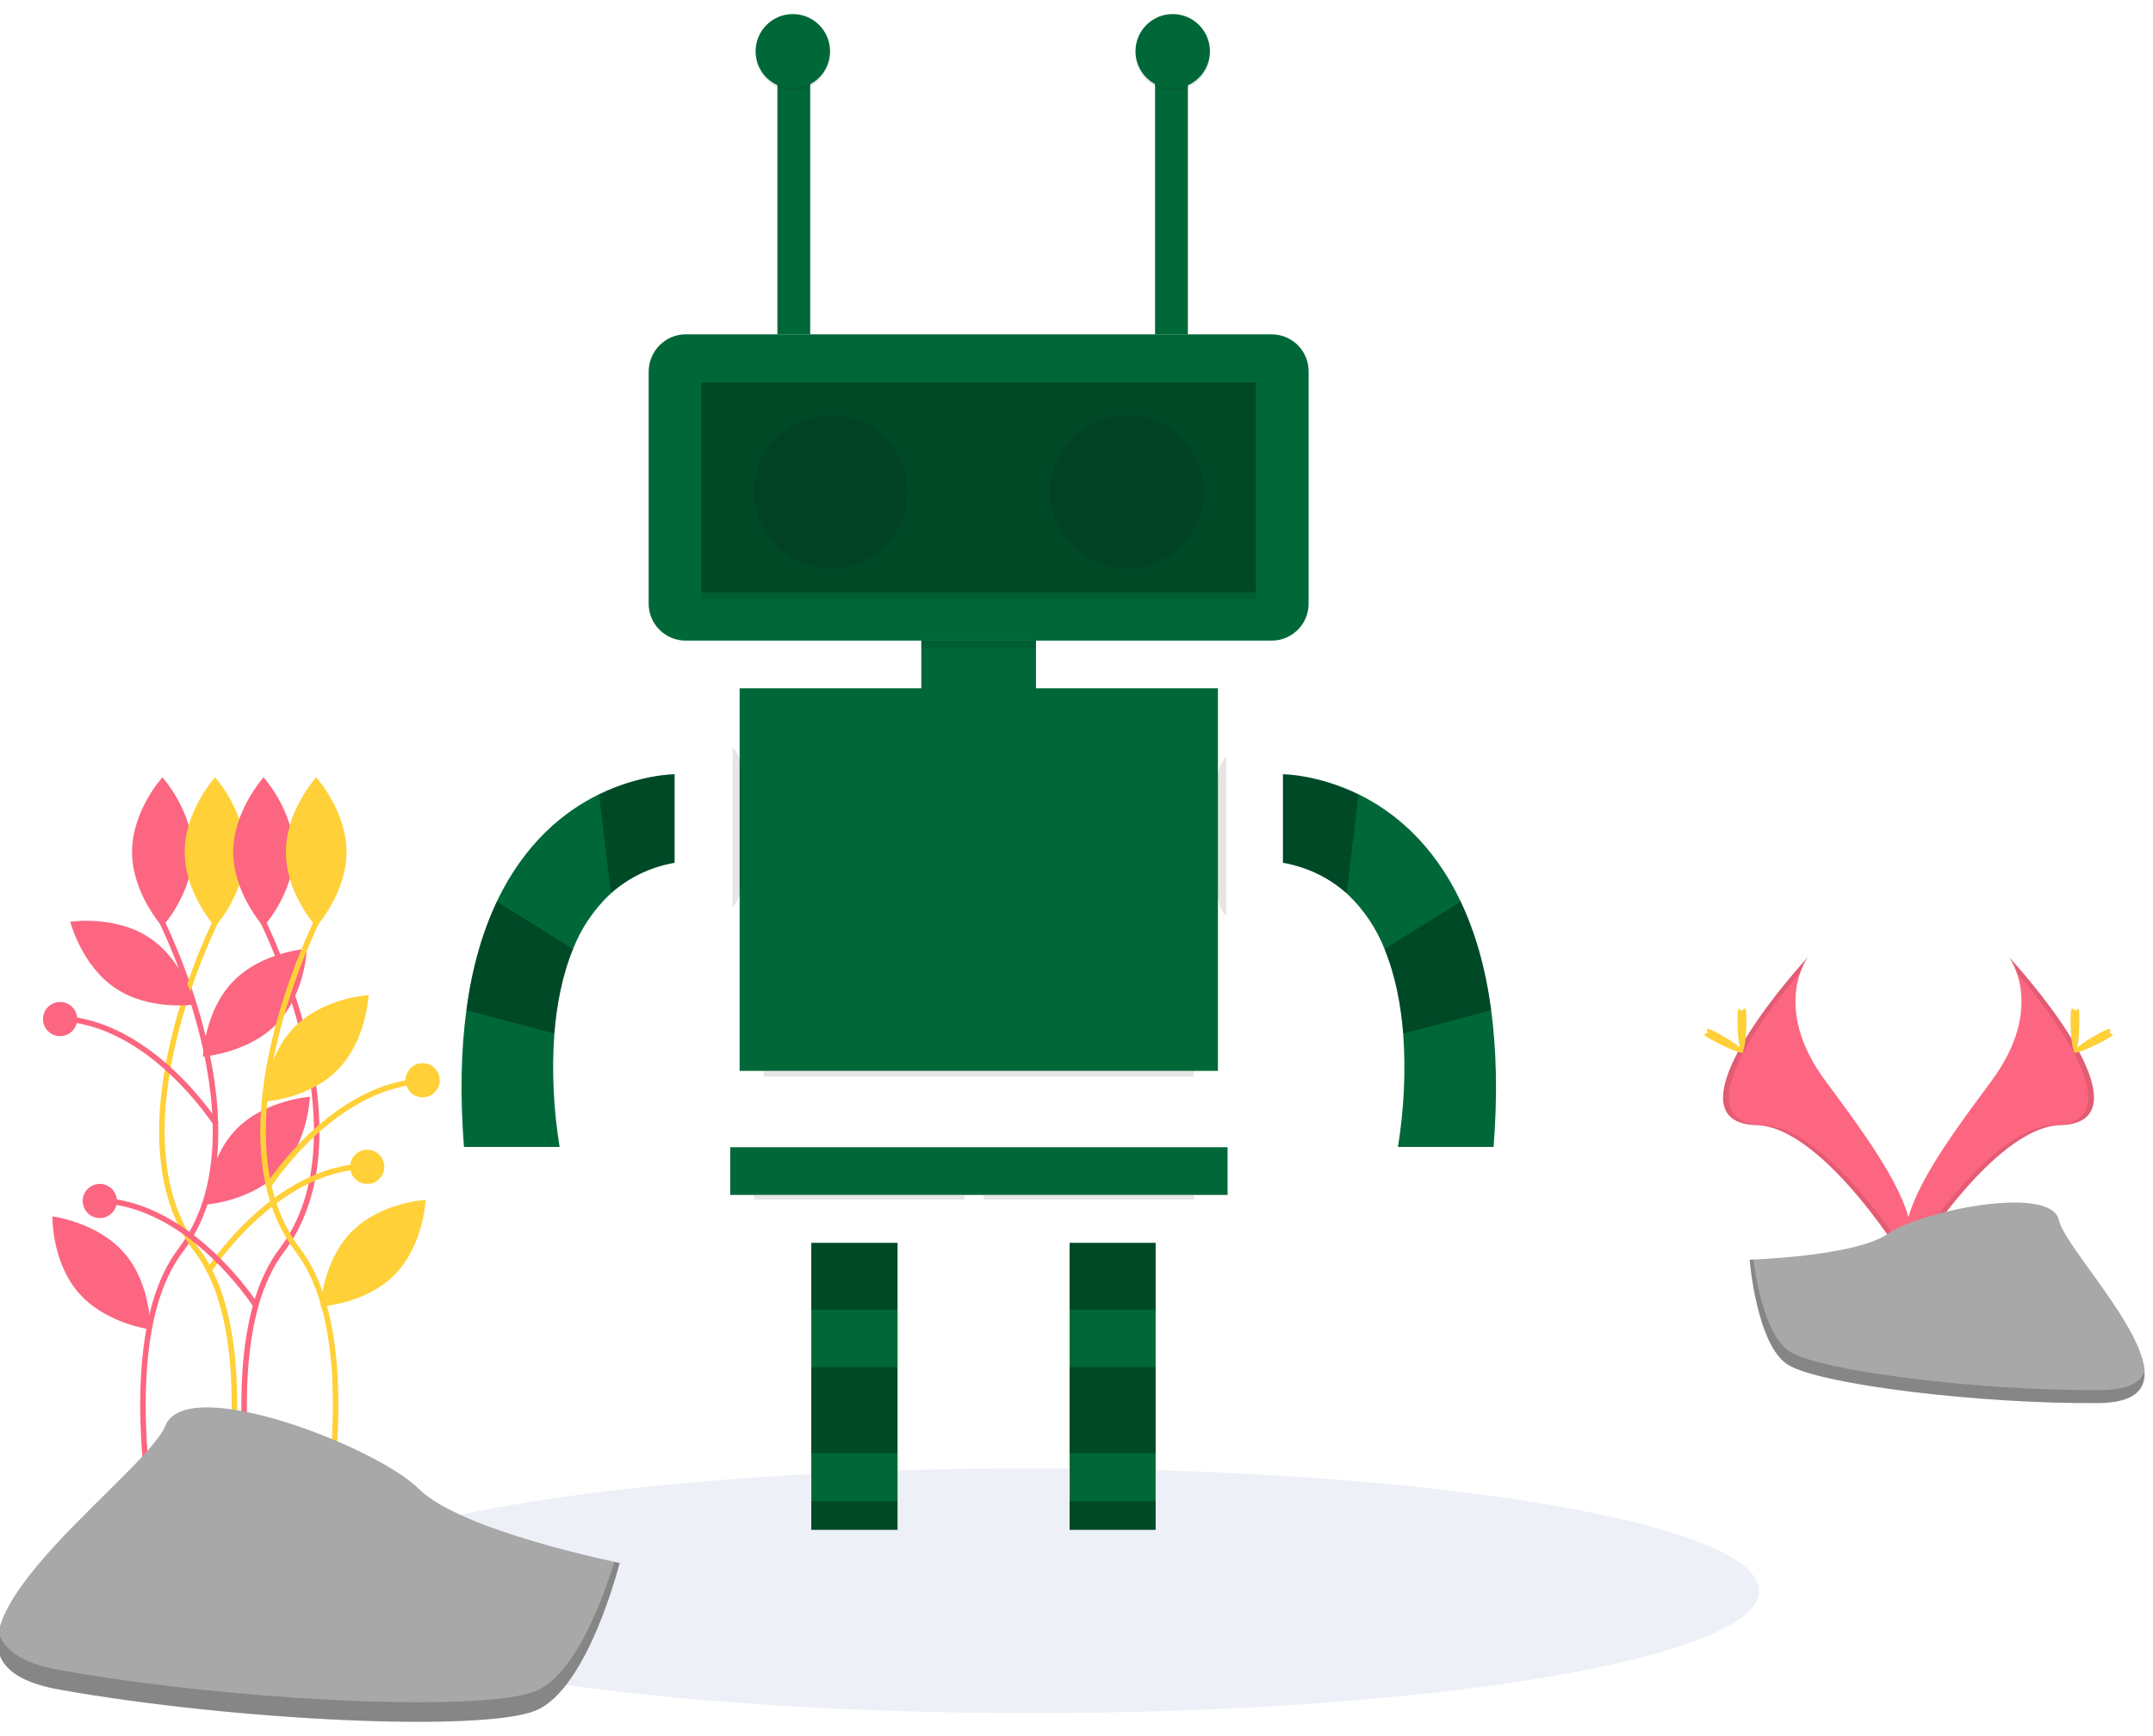 <?xml version="1.0" encoding="utf-8"?>
<!-- Generator: Adobe Illustrator 19.0.0, SVG Export Plug-In . SVG Version: 6.00 Build 0)  -->
<svg version="1.1" id="Layer_1" xmlns="http://www.w3.org/2000/svg" xmlns:xlink="http://www.w3.org/1999/xlink" x="0px" y="0px"
	 viewBox="-249 46.3 781 629.7" style="enable-background:new -249 46.3 781 629.7;" xml:space="preserve">
<style type="text/css">
	.st0{opacity:0.5;fill:#DEE3F3;enable-background:new    ;}
	.st1{fill:#006838;}
	.st2{opacity:0.1;enable-background:new    ;}
	.st3{opacity:0.3;enable-background:new    ;}
	.st4{fill:none;stroke:#FC6681;stroke-width:2;stroke-miterlimit:10;}
	.st5{fill:#FC6681;}
	.st6{fill:none;stroke:#FFD037;stroke-width:2;stroke-miterlimit:10;}
	.st7{fill:#FFD037;}
	.st8{fill:#A8A8A8;}
	.st9{opacity:0.2;enable-background:new    ;}
</style>
<title>update</title>
<ellipse class="st0" cx="125" cy="623.4" rx="264.1" ry="44.4"/>
<path class="st1" d="M-0.3,167.6h212.6c7.4,0,13.4,6,13.4,13.4v84.3c0,7.4-6,13.4-13.4,13.4H-0.3c-7.4,0-13.4-6-13.4-13.4V181
	C-13.6,173.6-7.6,167.6-0.3,167.6z"/>
<rect x="5.4" y="261.6" class="st2" width="201.2" height="2.1"/>
<rect x="5.4" y="185" class="st3" width="201.2" height="76.3"/>
<circle class="st2" cx="52.3" cy="224.7" r="27.8"/>
<circle class="st2" cx="159.8" cy="224.7" r="27.8"/>
<rect x="85.2" y="278.6" class="st1" width="41.6" height="24.3"/>
<rect x="19.3" y="296" class="st1" width="173.5" height="138.8"/>
<rect x="15.9" y="462.5" class="st1" width="180.4" height="17.3"/>
<polygon class="st1" points="45.3,521.5 45.3,542.3 45.3,573.6 45.3,590.9 45.3,601.3 76.6,601.3 76.6,590.9 76.6,573.6 76.6,542.3 
	76.6,521.5 76.6,497.2 45.3,497.2 "/>
<polygon class="st1" points="139,497.2 139,521.5 139,542.3 139,573.6 139,590.9 139,601.3 170.2,601.3 170.2,590.9 170.2,573.6 
	170.2,542.3 170.2,521.5 170.2,497.2 "/>
<path class="st1" d="M-4.3,327.2v32.1c-8.6,1.5-16.6,5.3-23.1,11.1c-6,5.6-10.7,12.5-13.7,20.1c-4,9.7-6,20.5-6.8,30.7
	c-1,13.8-0.3,27.6,1.9,41.2h-34.7c-1.5-19.2-1-35.6,0.9-49.8c2.1-15.9,6.1-28.9,11.1-39.4c10.1-21.1,24.3-32.5,36.9-38.7
	C-16.8,327.2-4.3,327.2-4.3,327.2z"/>
<rect x="45.3" y="497.2" class="st3" width="31.2" height="24.3"/>
<rect x="45.3" y="542.3" class="st3" width="31.2" height="31.2"/>
<rect x="45.3" y="590.9" class="st3" width="31.2" height="10.4"/>
<rect x="139" y="497.2" class="st3" width="31.2" height="24.3"/>
<rect x="139" y="542.3" class="st3" width="31.2" height="31.2"/>
<rect x="139" y="590.9" class="st3" width="31.2" height="10.4"/>
<path class="st3" d="M-4.3,327.2v32.1c-8.6,1.5-16.6,5.3-23.1,11.1l-4.3-35.8C-16.8,327.2-4.3,327.2-4.3,327.2z"/>
<path class="st3" d="M-41.1,390.6c-4,9.7-6,20.5-6.8,30.7l-31.9-8.5c2.1-15.9,6.1-28.9,11.1-39.4L-41.1,390.6z"/>
<path class="st1" d="M216.4,327.2v32.1c8.6,1.5,16.6,5.3,23.1,11.1c6,5.6,10.7,12.5,13.7,20.1c4,9.7,6,20.5,6.8,30.7
	c1,13.8,0.3,27.6-1.9,41.2h34.7c1.5-19.2,1-35.6-0.9-49.8c-2.1-15.9-6.1-28.9-11.1-39.4c-10.1-21.1-24.3-32.5-36.9-38.7
	C228.9,327.2,216.4,327.2,216.4,327.2z"/>
<path class="st3" d="M216.4,327.2v32.1c8.6,1.5,16.6,5.3,23.1,11.1l4.3-35.8C228.9,327.2,216.4,327.2,216.4,327.2z"/>
<path class="st3" d="M253.2,390.6c4,9.7,6,20.5,6.8,30.7l31.9-8.5c-2.1-15.9-6.1-28.9-11.1-39.4L253.2,390.6z"/>
<rect x="85.2" y="278.6" class="st2" width="41.6" height="2.9"/>
<path class="st2" d="M195.9,320.7v58.1c-2.1-2.2-3.2-5.2-3.2-8.2V329C192.6,325.9,193.8,323,195.9,320.7z"/>
<path class="st2" d="M19.9,324.6v43.5c-0.2,2.8-1.3,5.3-3.2,7.4v-58.2C18.6,319.2,19.7,321.8,19.9,324.6z"/>
<rect x="28" y="434.8" class="st2" width="156.1" height="2.1"/>
<rect x="24.5" y="479.9" class="st2" width="76.3" height="1.6"/>
<rect x="107.8" y="479.9" class="st2" width="76.3" height="1.6"/>
<rect x="33" y="64.9" class="st1" width="11.9" height="102.7"/>
<rect x="170" y="64.9" class="st1" width="11.9" height="102.7"/>
<circle class="st2" cx="38.6" cy="65.7" r="13.5"/>
<circle class="st1" cx="38.6" cy="64.9" r="13.5"/>
<circle class="st2" cx="176.4" cy="65.7" r="13.5"/>
<circle class="st1" cx="176.4" cy="64.9" r="13.5"/>
<path class="st4" d="M-190.8,379.6c0,0,39.6,77.8,7.3,120.3c-32.3,42.6,2.9,158.5,2.9,158.5"/>
<path class="st5" d="M-179.1,355.4c0,15-11,27.1-11,27.1s-11-12.2-11-27.1c0-15,11-27.1,11-27.1S-179.1,340.4-179.1,355.4z"/>
<path class="st6" d="M-170.3,379.6c0,0-39.6,77.8-7.3,120.3c32.3,42.6-2.9,158.5-2.9,158.5"/>
<path class="st7" d="M-182,355.4c0,15,11,27.1,11,27.1s11-12.2,11-27.1c0-14.9-11-27.1-11-27.1S-182,340.4-182,355.4z"/>
<path class="st4" d="M-154.1,379.6c0,0,39.6,77.8,7.3,120.3c-32.3,42.6,2.9,158.5,2.9,158.5"/>
<path class="st5" d="M-142.4,355.4c0,15-11,27.1-11,27.1s-11-12.2-11-27.1c0-14.9,11-27.1,11-27.1S-142.4,340.4-142.4,355.4z"/>
<path class="st5" d="M-148.6,417.7c-10.4,10.8-26.8,11.9-26.8,11.9s0.5-16.4,10.9-27.2c10.4-10.8,26.8-11.9,26.8-11.9
	S-138.2,406.9-148.6,417.7z"/>
<path class="st5" d="M-147.5,471.4c-10.4,10.8-26.8,11.9-26.8,11.9s0.5-16.4,10.9-27.2c10.4-10.8,26.8-11.9,26.8-11.9
	S-137.1,460.6-147.5,471.4z"/>
<path class="st5" d="M-203.9,500.9c9.8,11.3,9.5,27.7,9.5,27.7s-16.3-2-26.1-13.3c-9.8-11.3-9.5-27.7-9.5-27.7
	S-213.7,489.6-203.9,500.9z"/>
<path class="st5" d="M-194.8,386.5c12.5,8.3,16.5,24.2,16.5,24.2s-16.2,2.5-28.7-5.8c-12.5-8.3-16.5-24.2-16.5-24.2
	S-207.3,378.2-194.8,386.5z"/>
<path class="st6" d="M-133.6,379.6c0,0-39.6,77.8-7.3,120.3c32.3,42.6-2.9,158.5-2.9,158.5"/>
<path class="st7" d="M-145.3,355.4c0,15,11,27.1,11,27.1s11-12.2,11-27.1c0-14.9-11-27.1-11-27.1S-145.3,340.4-145.3,355.4z"/>
<path class="st7" d="M-142.2,418.9c-10.5,10.7-11.2,27.1-11.2,27.1s16.4-0.9,26.9-11.6s11.2-27.1,11.2-27.1
	S-131.6,408.2-142.2,418.9z"/>
<path class="st7" d="M-121.5,493.2c-10.5,10.7-11.2,27.1-11.2,27.1s16.4-0.9,26.9-11.6s11.2-27.1,11.2-27.1S-111,482.5-121.5,493.2z
	"/>
<path class="st6" d="M-151.9,476.9c0,0,23.9-37.6,57.3-38.4"/>
<path class="st4" d="M-170.5,454.2c0,0-23.9-37.6-57.3-38.4"/>
<path class="st6" d="M-173.6,507.8c0,0,23.9-37.6,57.3-38.4"/>
<circle class="st7" cx="-95.7" cy="438.2" r="6.2"/>
<circle class="st5" cx="-227.2" cy="416" r="6.2"/>
<path class="st4" d="M-156,520.2c0,0-23.9-37.6-57.3-38.4"/>
<circle class="st5" cx="-212.8" cy="482" r="6.2"/>
<circle class="st7" cx="-115.8" cy="469.6" r="6.2"/>
<path class="st8" d="M-24.2,613.3c0,0-57.5-11.5-72.8-26.8s-84.3-42.1-92-23c-7.7,19.2-103.5,84.3-38.3,95.8s153.3,15.3,172.5,7.6
	C-35.7,659.3-24.2,613.3-24.2,613.3z"/>
<path class="st9" d="M-227.3,652.2c65.1,11.5,153.3,15.3,172.4,7.7c14.6-5.8,24.7-33.9,28.7-46.9c1.2,0.3,1.9,0.4,1.9,0.4
	s-11.5,46-30.7,53.6c-19.2,7.7-107.3,3.8-172.4-7.7c-18.8-3.3-24.2-11.1-22.2-21C-247.8,644.7-241.3,649.7-227.3,652.2z"/>
<path class="st5" d="M479.7,393.4c0,0,13.8,18-6.4,45.2s-36.7,50.1-30,67.1c0,0,30.4-50.5,55.1-51.2
	C523.1,453.8,506.9,423.7,479.7,393.4z"/>
<path class="st2" d="M479.7,393.4c1.2,1.7,2.1,3.6,2.8,5.6c24.1,28.3,37,54.8,13.8,55.4c-21.6,0.6-47.5,39.2-53.7,49
	c0.2,0.8,0.4,1.5,0.7,2.2c0,0,30.4-50.5,55.1-51.2C523.1,453.8,506.9,423.7,479.7,393.4z"/>
<path class="st7" d="M505.3,416.3c0,6.3-0.7,11.5-1.6,11.5c-0.9,0-1.6-5.1-1.6-11.5c0-6.4,0.9-3.4,1.8-3.4
	C504.8,413,505.3,410,505.3,416.3z"/>
<path class="st7" d="M514.1,423.9c-5.6,3-10.4,4.9-10.8,4.1c-0.4-0.8,3.8-3.9,9.3-6.9c5.6-3,3.4-0.8,3.8-0.1
	C516.8,421.8,519.6,420.9,514.1,423.9z"/>
<path class="st5" d="M406.9,393.4c0,0-13.8,18,6.4,45.2s36.7,50.1,30,67.1c0,0-30.4-50.5-55.1-51.2
	C363.5,453.8,379.8,423.7,406.9,393.4z"/>
<path class="st2" d="M406.9,393.4c-1.2,1.7-2.1,3.6-2.8,5.6c-24.1,28.3-37,54.8-13.8,55.4c21.6,0.6,47.5,39.2,53.7,49
	c-0.2,0.8-0.4,1.5-0.7,2.2c0,0-30.4-50.5-55.1-51.2C363.5,453.8,379.8,423.7,406.9,393.4z"/>
<path class="st7" d="M381.3,416.3c0,6.3,0.7,11.5,1.6,11.5s1.6-5.1,1.6-11.5c0-6.4-0.9-3.4-1.8-3.4C381.9,413,381.3,410,381.3,416.3
	z"/>
<path class="st7" d="M372.6,423.9c5.6,3,10.4,4.9,10.8,4.1s-3.8-3.9-9.3-6.9c-5.6-3-3.4-0.8-3.8-0.1
	C369.9,421.7,367,420.9,372.6,423.9z"/>
<path class="st8" d="M385.7,503.3c0,0,38.5-1.2,50.1-9.4c11.6-8.2,59.2-18.1,62.1-4.9s57.9,65.9,14.4,66.3s-101-6.8-112.6-13.8
	C388.2,534.4,385.7,503.3,385.7,503.3z"/>
<path class="st9" d="M513.1,550.6c-43.5,0.4-101-6.8-112.6-13.8c-8.8-5.4-12.3-24.7-13.5-33.5c-0.8,0-1.3,0.1-1.3,0.1
	s2.4,31.1,14,38.1c11.6,7.1,69.1,14.2,112.6,13.8c12.5-0.1,16.9-4.6,16.6-11.2C527.2,548.1,522.5,550.5,513.1,550.6z"/>
</svg>
